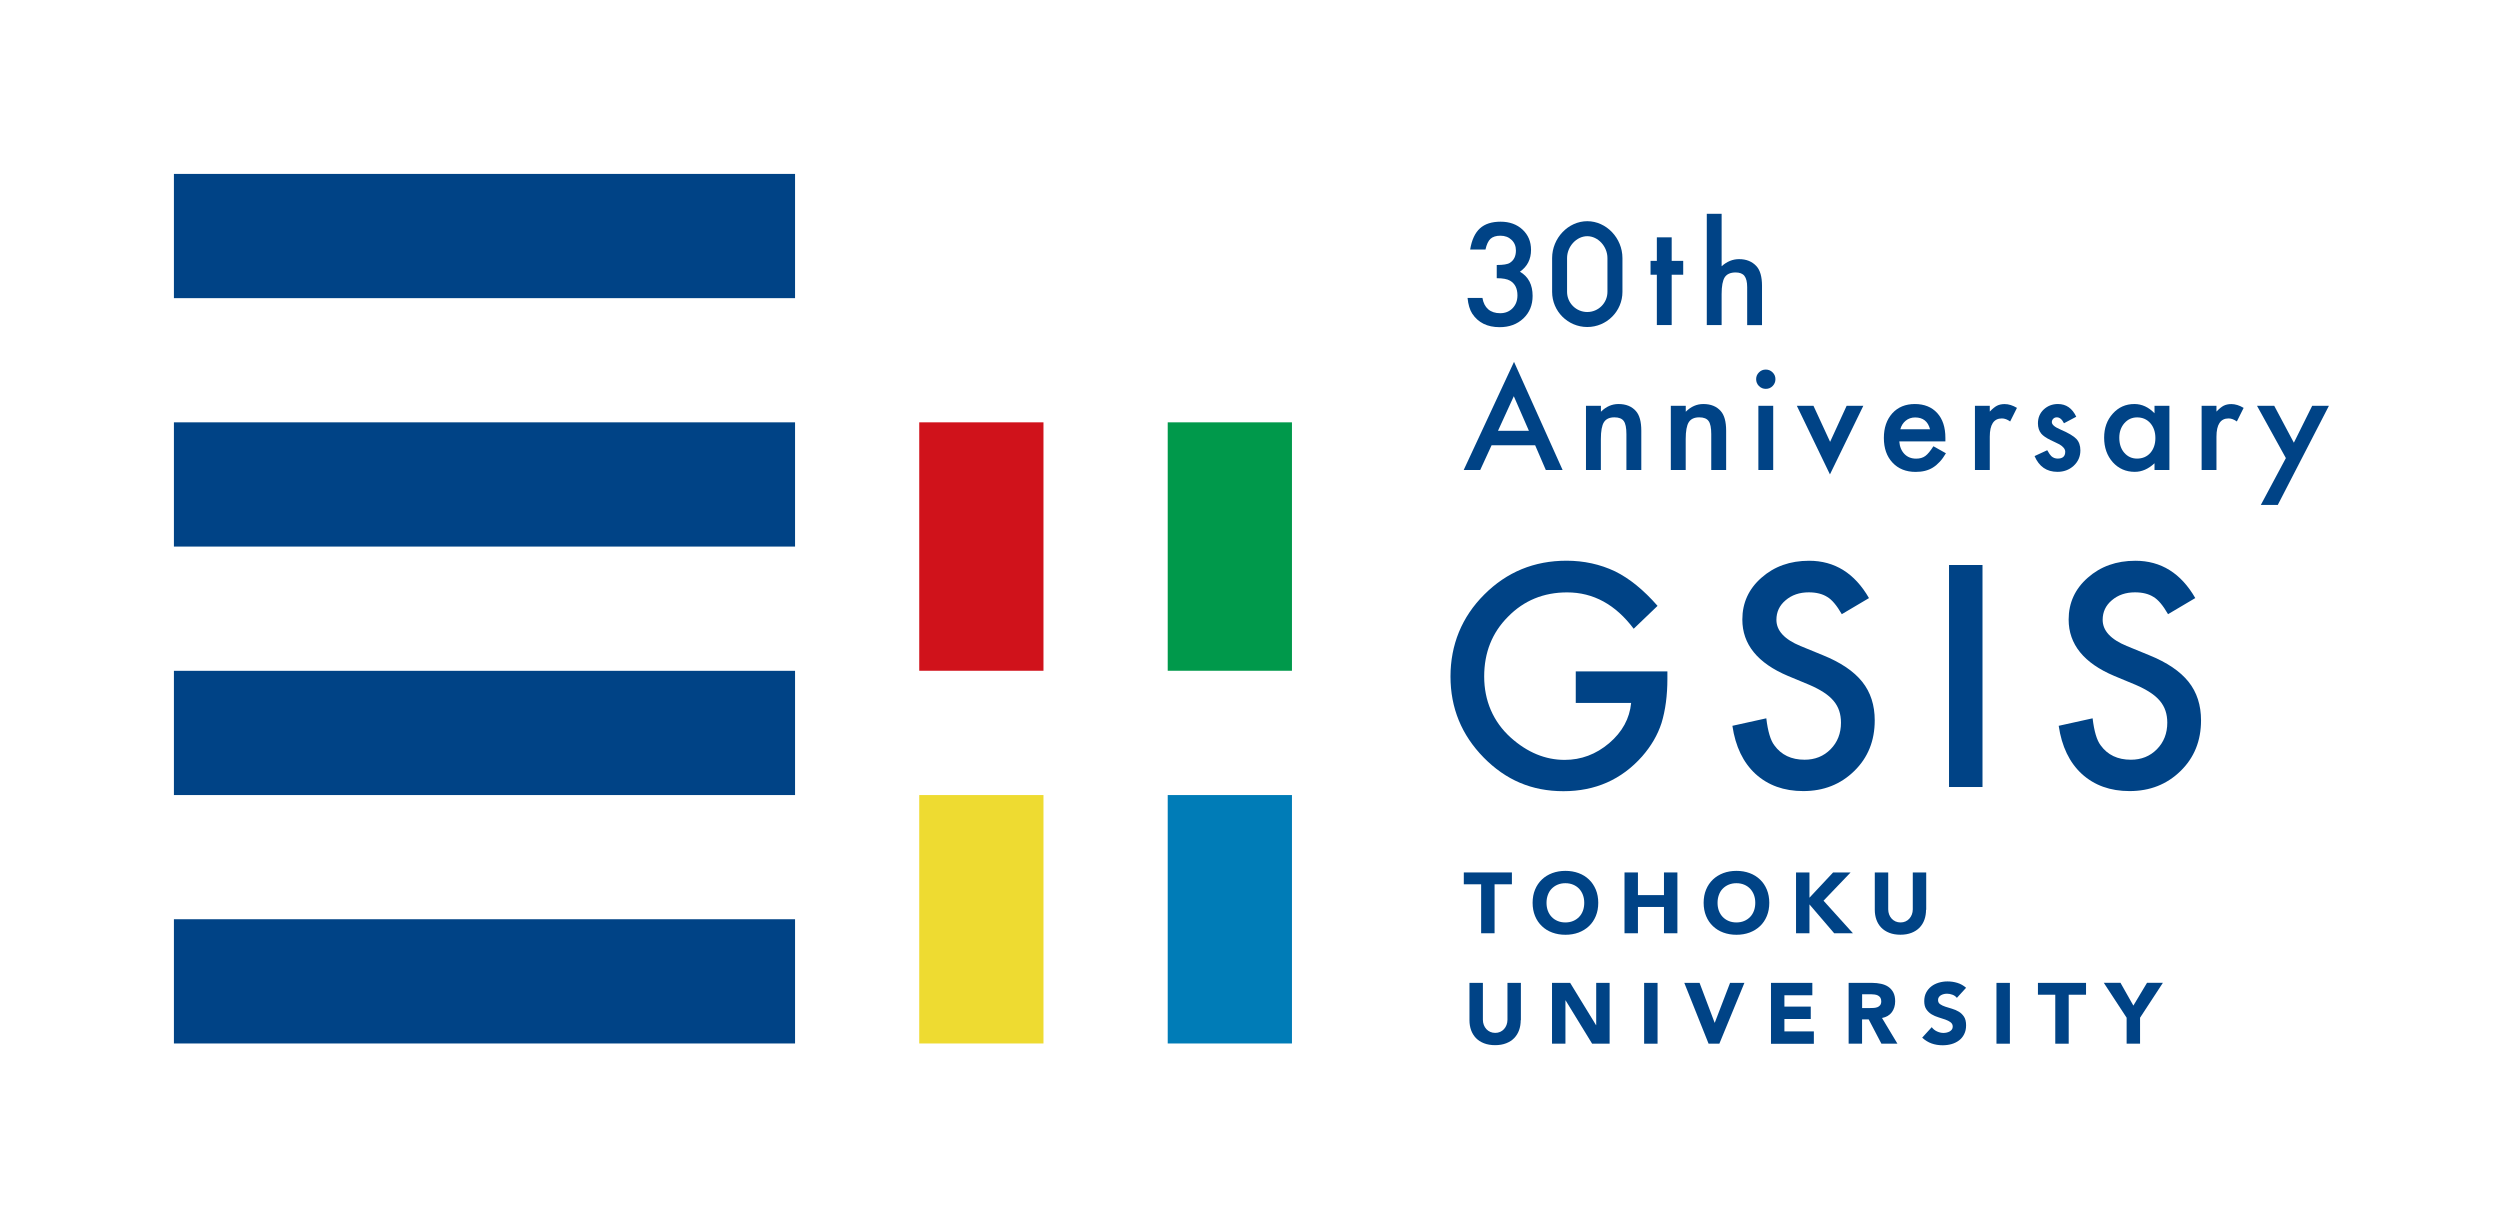 <?xml version="1.0" encoding="UTF-8"?><svg id="b" xmlns="http://www.w3.org/2000/svg" width="460" height="224" viewBox="0 0 460 224"><g id="c"><rect x="118" y="-118" width="224" height="460" transform="translate(342 -118) rotate(90)" fill="none"/><rect x="32" y="32" width="114.29" height="22.86" fill="#004386"/><rect x="32" y="77.71" width="114.29" height="22.86" fill="#004386"/><rect x="32" y="123.43" width="114.29" height="22.86" fill="#004386"/><rect x="169.14" y="77.71" width="22.86" height="45.71" fill="#d0121b"/><rect x="169.14" y="146.29" width="22.86" height="45.71" fill="#eedb31"/><rect x="214.86" y="77.71" width="22.86" height="45.71" fill="#00994b"/><rect x="214.86" y="146.29" width="22.86" height="45.71" fill="#007cb7"/><rect x="32" y="169.14" width="114.29" height="22.86" fill="#004386"/><path d="m289.92,123.54h16.88v1.35c0,3.07-.36,5.79-1.08,8.15-.71,2.19-1.9,4.23-3.57,6.14-3.79,4.27-8.62,6.4-14.47,6.4s-10.61-2.06-14.68-6.19c-4.07-4.15-6.11-9.12-6.11-14.92s2.07-10.95,6.22-15.08c4.15-4.15,9.19-6.22,15.13-6.22,3.19,0,6.17.65,8.94,1.96,2.65,1.31,5.25,3.42,7.81,6.35l-4.39,4.21c-3.35-4.46-7.43-6.69-12.25-6.69-4.32,0-7.95,1.49-10.87,4.47-2.93,2.93-4.39,6.6-4.39,11.01s1.63,8.3,4.89,11.24c3.05,2.73,6.36,4.1,9.92,4.1,3.03,0,5.76-1.02,8.18-3.07,2.42-2.06,3.77-4.53,4.05-7.41h-10.19v-5.79Z" fill="#004386"/><path d="m343.89,110.05l-5,2.96c-.93-1.62-1.83-2.68-2.67-3.17-.88-.56-2.02-.85-3.41-.85-1.71,0-3.13.49-4.26,1.46-1.13.95-1.69,2.15-1.69,3.6,0,1.99,1.48,3.6,4.44,4.82l4.07,1.67c3.32,1.34,5.74,2.98,7.28,4.91s2.3,4.3,2.3,7.1c0,3.76-1.25,6.86-3.76,9.31-2.52,2.47-5.65,3.7-9.39,3.7-3.55,0-6.47-1.05-8.78-3.15-2.28-2.1-3.7-5.05-4.26-8.86l6.24-1.38c.28,2.4.78,4.06,1.48,4.97,1.27,1.76,3.12,2.65,5.56,2.65,1.92,0,3.52-.64,4.79-1.93s1.91-2.92,1.91-4.89c0-.79-.11-1.52-.33-2.18s-.56-1.27-1.03-1.83-1.07-1.08-1.81-1.56-1.62-.95-2.65-1.39l-3.94-1.64c-5.59-2.36-8.39-5.82-8.39-10.37,0-3.07,1.17-5.64,3.52-7.7,2.35-2.08,5.27-3.12,8.76-3.12,4.71,0,8.39,2.29,11.03,6.88Z" fill="#004386"/><path d="m364.78,103.96v40.85h-6.16v-40.85h6.16Z" fill="#004386"/><path d="m403.92,110.05l-5,2.96c-.93-1.62-1.83-2.68-2.67-3.17-.88-.56-2.02-.85-3.41-.85-1.71,0-3.13.49-4.26,1.46-1.13.95-1.69,2.15-1.69,3.6,0,1.99,1.48,3.6,4.45,4.82l4.07,1.67c3.32,1.34,5.74,2.98,7.28,4.91s2.3,4.3,2.3,7.1c0,3.76-1.25,6.86-3.76,9.31-2.52,2.47-5.65,3.7-9.39,3.7-3.55,0-6.47-1.05-8.78-3.15-2.28-2.1-3.7-5.05-4.26-8.86l6.24-1.38c.28,2.4.78,4.06,1.48,4.97,1.27,1.76,3.12,2.65,5.56,2.65,1.92,0,3.52-.64,4.79-1.93s1.91-2.92,1.91-4.89c0-.79-.11-1.52-.33-2.18s-.56-1.27-1.03-1.83-1.07-1.08-1.81-1.56-1.62-.95-2.65-1.39l-3.94-1.64c-5.59-2.36-8.39-5.82-8.39-10.37,0-3.07,1.17-5.64,3.52-7.7,2.35-2.08,5.27-3.12,8.76-3.12,4.71,0,8.39,2.29,11.03,6.88Z" fill="#004386"/><path d="m272.53,162.71h-3.19v-2.18h8.85v2.18h-3.19v9.01h-2.47v-9.01Z" fill="#004386"/><path d="m282,166.12c0-.9.15-1.71.45-2.43.3-.73.72-1.34,1.26-1.86s1.18-.9,1.91-1.18c.74-.27,1.54-.41,2.42-.41s1.68.14,2.42.41c.74.27,1.38.67,1.91,1.18.54.51.95,1.13,1.26,1.86.3.73.45,1.54.45,2.43s-.15,1.71-.45,2.43c-.3.73-.72,1.35-1.26,1.86-.54.51-1.18.9-1.91,1.18-.74.27-1.54.41-2.42.41s-1.68-.14-2.42-.41c-.74-.27-1.38-.67-1.91-1.18-.54-.51-.96-1.13-1.26-1.86-.3-.73-.45-1.54-.45-2.43Zm2.56,0c0,.53.08,1.01.24,1.45s.4.82.7,1.14c.3.32.67.57,1.1.75.43.18.9.27,1.43.27s1-.09,1.43-.27c.43-.18.79-.43,1.1-.75.31-.32.54-.7.7-1.14.16-.44.24-.92.24-1.45s-.08-1-.24-1.44c-.16-.44-.4-.82-.7-1.15-.31-.32-.67-.57-1.1-.75-.43-.18-.9-.27-1.43-.27s-1,.09-1.43.27c-.43.18-.79.43-1.1.75-.31.32-.54.7-.7,1.15-.16.44-.24.92-.24,1.44Z" fill="#004386"/><path d="m298.91,160.53h2.47v4.17h4.79v-4.17h2.47v11.19h-2.47v-4.84h-4.79v4.84h-2.47v-11.19Z" fill="#004386"/><path d="m313.47,166.12c0-.9.15-1.71.45-2.43.3-.73.72-1.34,1.26-1.86.54-.51,1.18-.9,1.91-1.18.74-.27,1.54-.41,2.42-.41s1.68.14,2.42.41c.74.27,1.37.67,1.91,1.18.54.51.96,1.13,1.26,1.86.3.73.45,1.54.45,2.43s-.15,1.71-.45,2.43c-.3.73-.72,1.35-1.26,1.86-.54.51-1.18.9-1.91,1.18-.74.27-1.54.41-2.42.41s-1.68-.14-2.42-.41c-.74-.27-1.37-.67-1.91-1.18-.54-.51-.96-1.13-1.26-1.86-.3-.73-.45-1.54-.45-2.43Zm2.56,0c0,.53.08,1.01.24,1.45s.4.82.7,1.14c.31.32.67.57,1.1.75.43.18.9.27,1.43.27s1-.09,1.43-.27c.43-.18.79-.43,1.1-.75.31-.32.54-.7.7-1.14s.24-.92.24-1.45-.08-1-.24-1.44c-.16-.44-.4-.82-.7-1.15-.31-.32-.67-.57-1.1-.75-.43-.18-.9-.27-1.43-.27s-1,.09-1.43.27c-.43.18-.79.43-1.1.75-.31.32-.54.7-.7,1.15-.16.44-.24.92-.24,1.44Z" fill="#004386"/><path d="m330.47,160.53h2.47v4.65l4.35-4.65h3.22l-4.98,5.2,5.41,5.99h-3.45l-4.55-5.31v5.31h-2.47v-11.19Z" fill="#004386"/><path d="m354.39,167.4c0,.66-.1,1.28-.3,1.83-.2.56-.5,1.04-.89,1.45-.4.41-.89.73-1.48.96s-1.27.35-2.04.35-1.47-.12-2.05-.35c-.59-.23-1.08-.55-1.48-.96-.4-.41-.69-.9-.89-1.45-.2-.56-.3-1.17-.3-1.83v-6.87h2.47v6.78c0,.35.06.67.17.96.11.29.27.55.47.77s.44.38.72.51c.28.12.58.18.91.18s.63-.06.9-.18c.27-.12.51-.29.71-.51s.35-.47.47-.77c.11-.3.17-.62.17-.96v-6.78h2.47v6.87Z" fill="#004386"/><path d="m279.81,187.72c0,.66-.1,1.28-.3,1.83-.2.56-.5,1.04-.89,1.45-.39.41-.89.73-1.48.96-.59.23-1.27.35-2.04.35s-1.46-.12-2.05-.35-1.08-.55-1.48-.96c-.39-.41-.69-.9-.89-1.45-.2-.56-.3-1.17-.3-1.83v-6.87h2.47v6.78c0,.35.06.67.17.96.11.29.27.55.47.77s.44.38.72.51c.28.12.58.18.91.18s.63-.06.9-.18c.27-.12.51-.29.71-.51s.36-.47.47-.77c.11-.3.17-.62.17-.96v-6.78h2.47v6.87Z" fill="#004386"/><path d="m285.56,180.85h3.35l4.76,7.78h.03v-7.78h2.47v11.19h-3.22l-4.88-7.97h-.03v7.97h-2.47v-11.19Z" fill="#004386"/><path d="m302.52,180.85h2.47v11.19h-2.47v-11.19Z" fill="#004386"/><path d="m309.91,180.85h2.81l2.77,7.33h.03l2.81-7.33h2.64l-4.61,11.19h-1.98l-4.47-11.19Z" fill="#004386"/><path d="m325.87,180.85h7.6v2.28h-5.14v2.09h4.85v2.28h-4.85v2.28h5.42v2.28h-7.89v-11.19Z" fill="#004386"/><path d="m340.16,180.85h4.33c.57,0,1.11.06,1.62.17.51.11.96.29,1.34.55.38.26.69.61.92,1.04.23.44.34.98.34,1.63,0,.79-.21,1.46-.62,2.02-.41.55-1.01.9-1.8,1.05l2.84,4.73h-2.95l-2.34-4.47h-1.22v4.47h-2.47v-11.19Zm2.47,4.63h1.45c.22,0,.46,0,.7-.02s.47-.06.67-.14.37-.2.5-.37c.13-.17.2-.41.2-.71,0-.28-.06-.51-.17-.68-.12-.17-.26-.3-.44-.39-.18-.09-.38-.15-.62-.18-.23-.03-.46-.05-.68-.05h-1.61v2.55Z" fill="#004386"/><path d="m360.04,183.58c-.2-.25-.47-.44-.81-.56-.34-.12-.67-.18-.97-.18-.18,0-.36.02-.55.06s-.37.11-.54.2c-.17.09-.3.21-.41.36s-.16.33-.16.54c0,.34.13.6.38.77.25.18.57.33.96.46.38.13.8.25,1.24.38.44.13.86.31,1.24.54.39.23.7.54.96.93.25.39.38.91.38,1.57s-.12,1.16-.35,1.63c-.23.46-.54.85-.94,1.15s-.85.53-1.38.68c-.52.15-1.07.22-1.65.22-.73,0-1.4-.11-2.02-.33-.62-.22-1.2-.58-1.74-1.07l1.76-1.93c.25.34.57.6.96.78s.78.28,1.19.28c.2,0,.4-.02.61-.07.21-.05.39-.12.55-.21s.29-.22.4-.36c.1-.15.15-.32.15-.52,0-.34-.13-.6-.39-.8s-.58-.36-.97-.5c-.39-.14-.81-.27-1.26-.41-.45-.14-.88-.32-1.26-.55s-.71-.54-.97-.92c-.26-.38-.39-.88-.39-1.5s.12-1.13.35-1.58c.24-.45.55-.83.95-1.14.39-.31.85-.53,1.37-.69.52-.15,1.05-.23,1.6-.23.63,0,1.24.09,1.83.27.59.18,1.12.48,1.6.9l-1.69,1.85Z" fill="#004386"/><path d="m367.35,180.85h2.47v11.19h-2.47v-11.19Z" fill="#004386"/><path d="m378.17,183.03h-3.19v-2.18h8.85v2.18h-3.19v9.01h-2.47v-9.01Z" fill="#004386"/><path d="m391.3,187.26l-4.2-6.42h3.07l2.37,4.19,2.51-4.19h2.92l-4.2,6.42v4.77h-2.47v-4.77Z" fill="#004386"/><path d="m275.4,51.18v-2.42c1.2,0,2.01-.13,2.42-.4.74-.47,1.11-1.23,1.11-2.26,0-.8-.27-1.46-.8-1.96-.53-.51-1.21-.77-2.06-.77-.79,0-1.39.19-1.82.57-.41.39-.72,1.05-.92,1.97h-2.82c.29-1.77.89-3.06,1.8-3.89s2.18-1.23,3.81-1.23,2.99.49,4.03,1.46c1.04.97,1.56,2.21,1.56,3.73,0,1.72-.68,3.06-2.04,4.01,1.56.92,2.33,2.4,2.33,4.46,0,1.69-.57,3.07-1.7,4.14-1.14,1.07-2.59,1.61-4.37,1.61-2.26,0-3.94-.83-5.04-2.49-.45-.7-.74-1.66-.86-2.89h2.74c.15.91.5,1.6,1.06,2.09.56.48,1.3.72,2.21.72s1.67-.3,2.27-.91c.6-.62.9-1.41.9-2.37,0-1.27-.45-2.17-1.35-2.7-.53-.31-1.34-.46-2.44-.46Z" fill="#004386"/><path d="m292.06,60.17c-3.57,0-6.47-2.9-6.47-6.47v-6.21c0-3.68,2.96-6.79,6.47-6.79s6.47,3.11,6.47,6.79v6.21c0,3.57-2.9,6.47-6.47,6.47Zm0-16.71c-1.98,0-3.72,1.89-3.72,4.03v6.21c0,2.05,1.67,3.71,3.72,3.71s3.71-1.67,3.71-3.71v-6.21c0-2.15-1.74-4.03-3.71-4.03Z" fill="#004386"/><path d="m307.59,50.55v9.26h-2.73v-9.26h-1.16v-2.55h1.16v-4.33h2.73v4.33h2.12v2.55h-2.12Z" fill="#004386"/><path d="m314.05,39.34h2.73v9.65c.97-.87,2.04-1.31,3.21-1.31,1.33,0,2.4.43,3.2,1.3.68.75,1.02,1.95,1.02,3.6v7.24h-2.73v-6.99c0-.95-.17-1.63-.5-2.06s-.88-.64-1.62-.64c-.95,0-1.62.3-2.01.89-.38.6-.57,1.62-.57,3.08v5.71h-2.73v-20.48Z" fill="#004386"/><path d="m282.47,81.93h-8.02l-2.09,4.55h-3.04l9.26-19.9,8.94,19.9h-3.09l-1.96-4.55Zm-1.15-2.66l-2.78-6.37-2.91,6.37h5.69Z" fill="#004386"/><path d="m291.83,74.67h2.74v1.09c.95-.95,2.03-1.42,3.23-1.42,1.37,0,2.45.43,3.21,1.3.66.74.99,1.94.99,3.6v7.24h-2.74v-6.6c0-1.16-.16-1.97-.49-2.41-.32-.45-.89-.68-1.72-.68-.91,0-1.55.3-1.93.9-.37.59-.56,1.62-.56,3.09v5.7h-2.74v-11.81Z" fill="#004386"/><path d="m307.44,74.67h2.74v1.09c.95-.95,2.03-1.42,3.23-1.42,1.37,0,2.45.43,3.21,1.3.66.74.99,1.94.99,3.6v7.24h-2.74v-6.6c0-1.16-.16-1.97-.49-2.41-.32-.45-.89-.68-1.72-.68-.91,0-1.55.3-1.93.9-.37.59-.56,1.62-.56,3.09v5.7h-2.74v-11.81Z" fill="#004386"/><path d="m323.13,69.76c0-.48.17-.89.52-1.24s.76-.52,1.25-.52.91.17,1.26.52c.35.34.52.76.52,1.25s-.17.91-.52,1.26c-.34.35-.76.52-1.25.52s-.91-.17-1.26-.52c-.35-.35-.52-.77-.52-1.27Zm3.14,4.91v11.81h-2.73v-11.81h2.73Z" fill="#004386"/><path d="m333.68,74.67l3.06,6.63,3.04-6.63h3.07l-6.14,12.62-6.09-12.62h3.06Z" fill="#004386"/><path d="m357.93,81.22h-8.46c.07.97.39,1.74.95,2.32.56.57,1.27.85,2.15.85.68,0,1.24-.16,1.69-.49.44-.32.93-.92,1.49-1.79l2.3,1.29c-.36.61-.73,1.13-1.13,1.56s-.82.79-1.27,1.07-.94.48-1.47.61-1.1.19-1.71.19c-1.76,0-3.18-.57-4.24-1.7-1.07-1.14-1.6-2.65-1.6-4.54s.52-3.38,1.55-4.54c1.04-1.14,2.43-1.71,4.15-1.71s3.11.55,4.12,1.66c1,1.1,1.5,2.62,1.5,4.57v.64Zm-2.8-2.23c-.38-1.46-1.3-2.18-2.75-2.18-.33,0-.64.05-.93.15s-.56.25-.79.44c-.24.19-.44.42-.61.68s-.3.57-.39.91h5.48Z" fill="#004386"/><path d="m363.39,74.67h2.73v1.06c.5-.52.95-.89,1.33-1.08.4-.2.86-.3,1.41-.3.72,0,1.47.23,2.26.7l-1.25,2.5c-.52-.37-1.02-.56-1.52-.56-1.49,0-2.23,1.12-2.23,3.37v6.12h-2.73v-11.81Z" fill="#004386"/><path d="m382.03,76.68l-2.26,1.2c-.36-.73-.8-1.09-1.32-1.09-.25,0-.47.08-.64.25-.18.17-.27.38-.27.64,0,.45.52.9,1.58,1.35,1.45.62,2.42,1.2,2.92,1.72.5.53.75,1.23.75,2.12,0,1.14-.42,2.09-1.26,2.86-.82.73-1.8,1.09-2.96,1.09-1.98,0-3.38-.97-4.21-2.9l2.33-1.08c.32.57.57.93.74,1.08.33.31.73.46,1.19.46.92,0,1.38-.42,1.38-1.26,0-.49-.36-.94-1.07-1.36-.28-.14-.55-.27-.82-.4-.28-.13-.55-.26-.84-.4-.79-.39-1.35-.78-1.67-1.16-.41-.49-.62-1.13-.62-1.9,0-1.03.35-1.88,1.06-2.55.72-.67,1.59-1.01,2.62-1.01,1.51,0,2.63.78,3.37,2.34Z" fill="#004386"/><path d="m396.43,74.67h2.74v11.81h-2.74v-1.24c-1.12,1.05-2.33,1.58-3.63,1.58-1.63,0-2.98-.59-4.05-1.77-1.06-1.2-1.59-2.71-1.59-4.51s.53-3.25,1.59-4.43c1.06-1.18,2.38-1.77,3.98-1.77,1.37,0,2.61.57,3.7,1.7v-1.37Zm-6.48,5.87c0,1.13.3,2.05.91,2.76.62.72,1.41,1.08,2.35,1.08,1.01,0,1.83-.35,2.45-1.04.62-.72.93-1.63.93-2.74s-.31-2.02-.93-2.74c-.62-.7-1.43-1.06-2.43-1.06-.94,0-1.72.36-2.35,1.07-.62.72-.93,1.61-.93,2.67Z" fill="#004386"/><path d="m405.1,74.67h2.73v1.06c.5-.52.95-.89,1.33-1.08.4-.2.87-.3,1.41-.3.72,0,1.47.23,2.26.7l-1.25,2.5c-.52-.37-1.02-.56-1.52-.56-1.49,0-2.23,1.12-2.23,3.37v6.12h-2.73v-11.81Z" fill="#004386"/><path d="m420.6,84.29l-5.31-9.62h3.17l3.61,6.79,3.37-6.79h3.08l-9.41,18.24h-3.12l4.61-8.62Z" fill="#004386"/></g></svg>